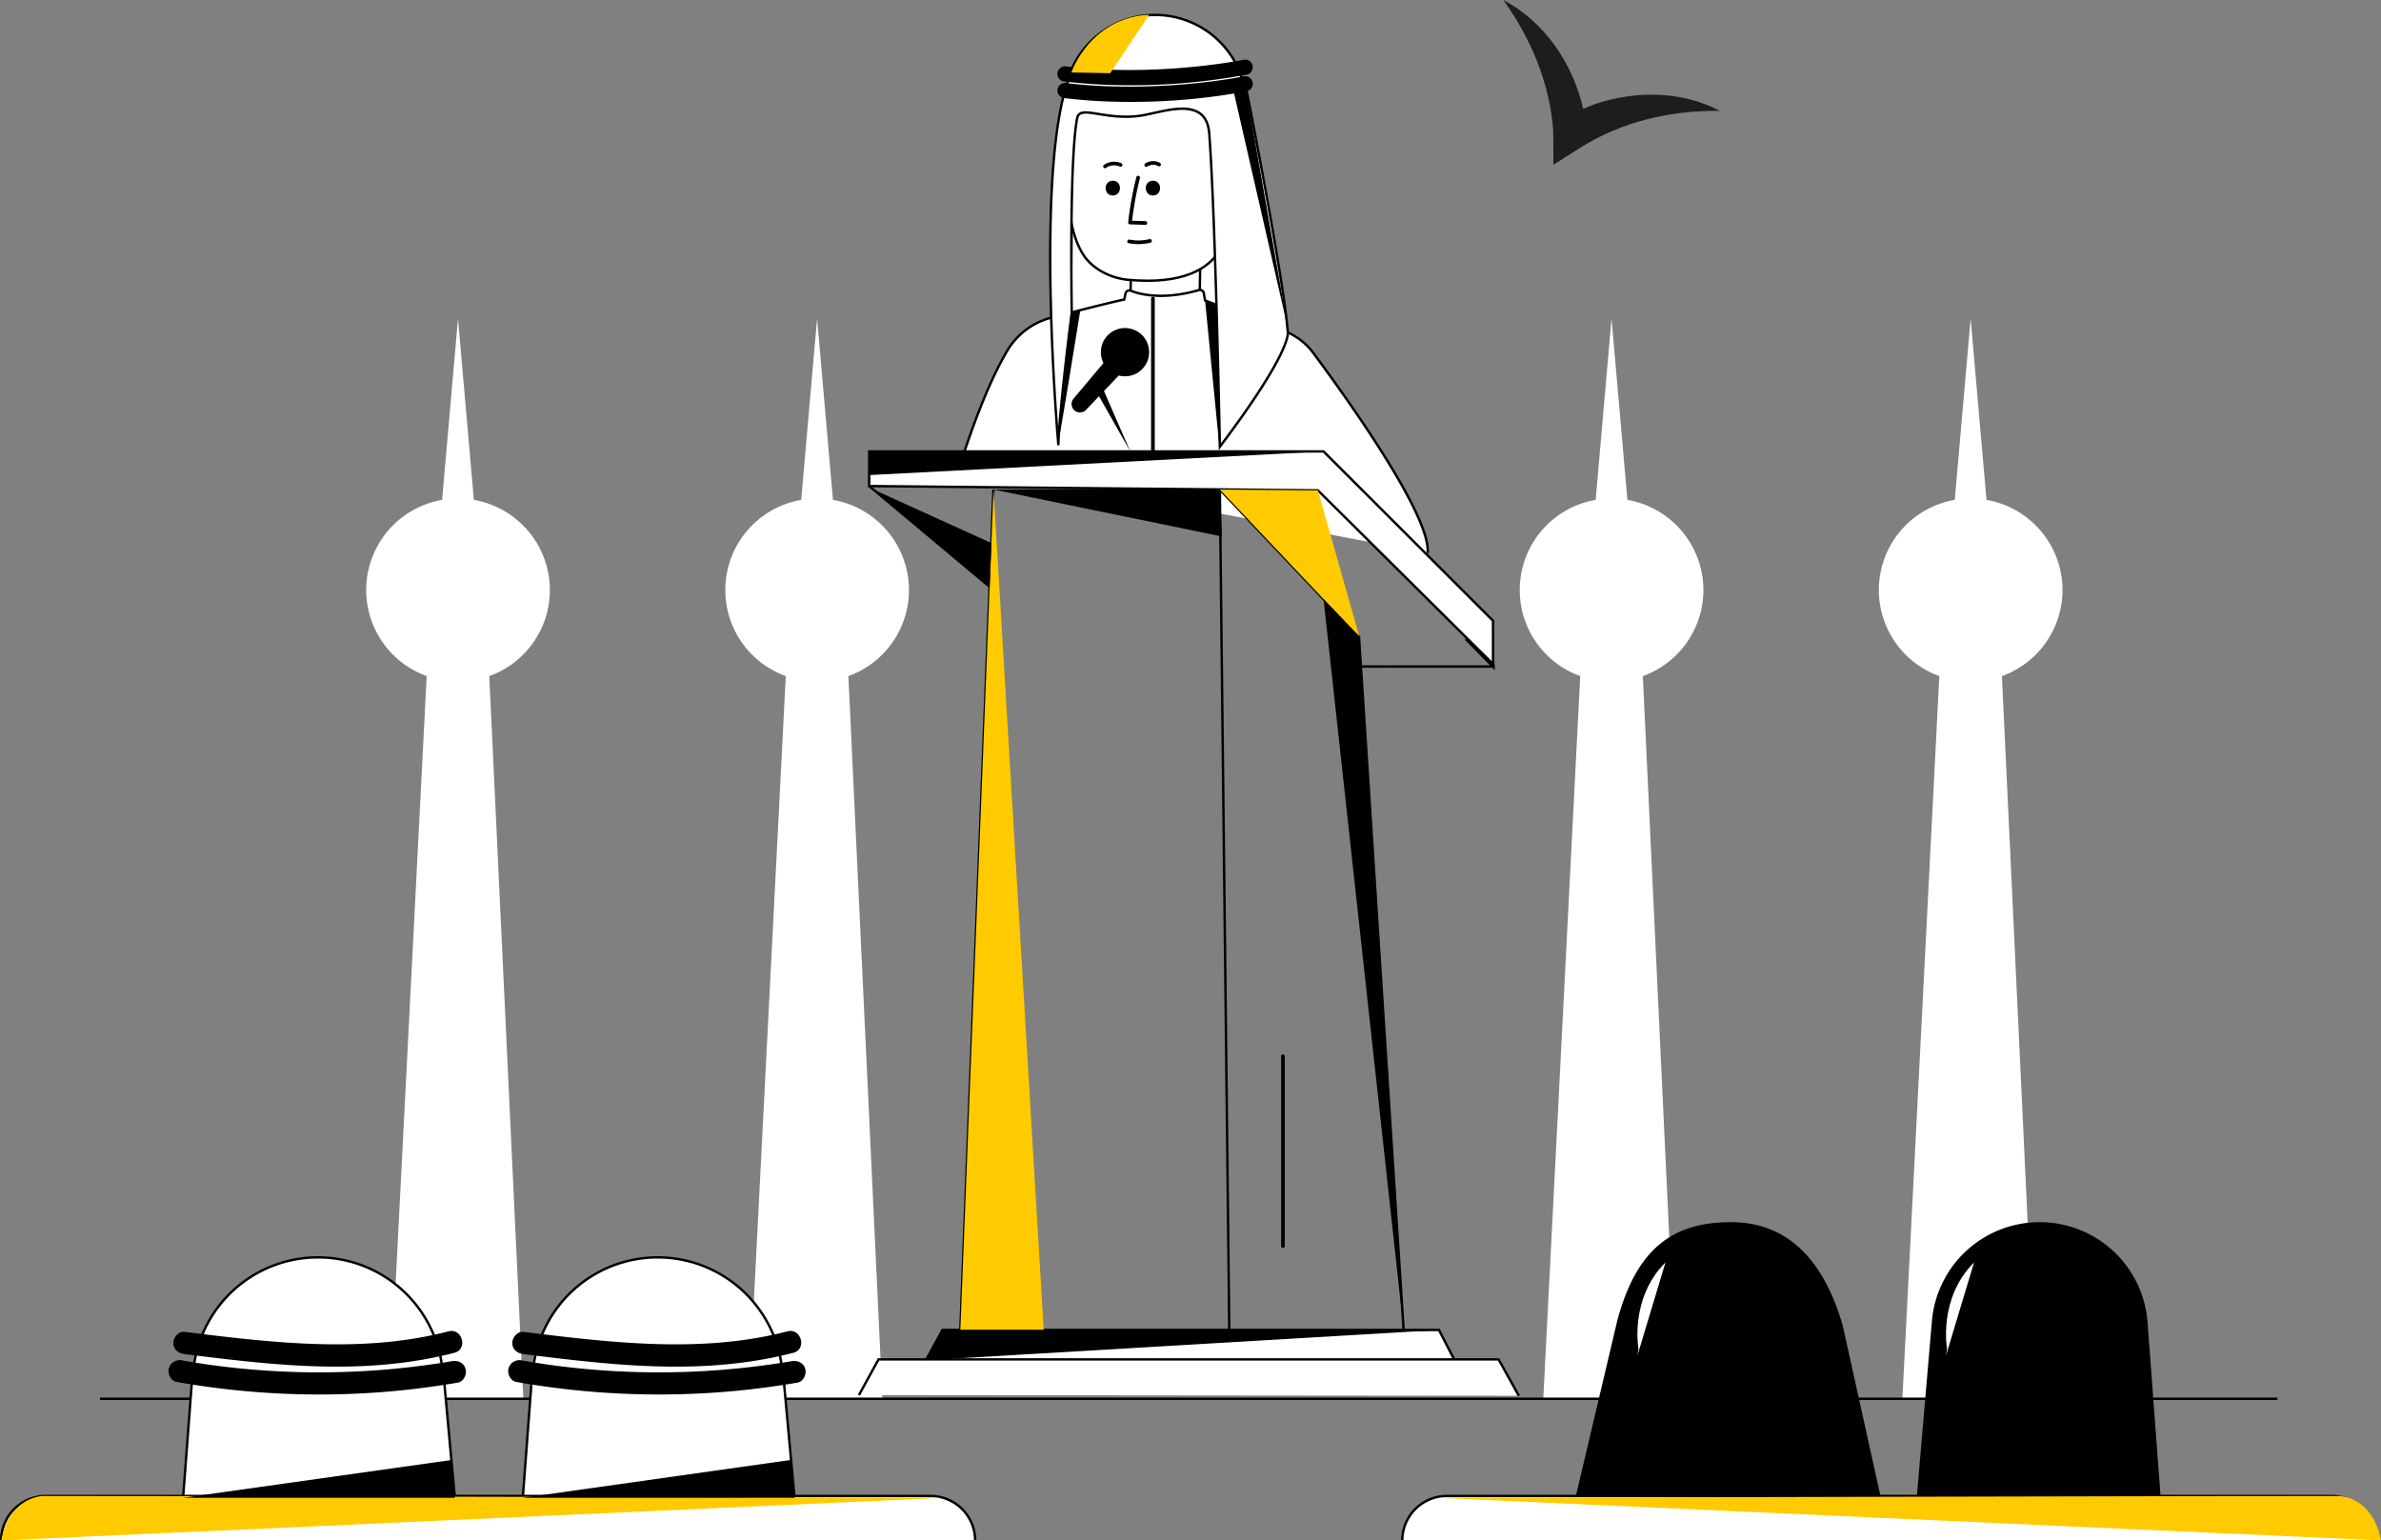 <svg xmlns="http://www.w3.org/2000/svg" viewBox="0 0 991.695 641.61">
  <rect x="0" y="0" width="991.695" height="641.61" fill="#808080" stroke="none"/>
  <g id="_2.الاعلان_عن_تاسيس_الجمعية_" data-name="2.الاعلان عن تاسيس الجمعية " transform="translate(-202.37 -326.727)">
    <g id="Layer_2" transform="translate(202.87 341.212)">
      <path id="Path_6954" data-name="Path 6954" d="M350.35,451.392a38.174,38.174,0,0,0-31.656-37.579L312.087,338.3l-6.619,75.513a38.1,38.1,0,0,0-6.424,73.388L283.655,788.214H339.3l-14.179-301A38.138,38.138,0,0,0,350.35,451.392Z" transform="translate(-121.829 -220.092)" fill="#fff"/>
      <path id="Path_6955" data-name="Path 6955" d="M456.44,451.392a38.174,38.174,0,0,0-31.656-37.579L418.176,338.3l-6.619,75.513a38.1,38.1,0,0,0-6.424,73.388L389.745,788.214h55.642l-14.179-301A38.138,38.138,0,0,0,456.44,451.392Z" transform="translate(-78.352 -220.092)" fill="#fff"/>
      <path id="Path_6956" data-name="Path 6956" d="M694.62,451.392a38.174,38.174,0,0,0-31.656-37.579L656.357,338.3l-6.619,75.513a38.1,38.1,0,0,0-6.424,73.388L627.925,788.214h55.642l-14.179-301A38.138,38.138,0,0,0,694.62,451.392Z" transform="translate(14.356 -220.092)" fill="#fff"/>
      <path id="Path_6957" data-name="Path 6957" d="M800.71,451.392a38.174,38.174,0,0,0-31.656-37.579L762.447,338.3l-6.619,75.513A38.1,38.1,0,0,0,749.4,487.2L734.015,788.214h55.642l-14.179-301A38.138,38.138,0,0,0,800.71,451.392Z" transform="translate(57.833 -220.092)" fill="#fff"/>
      <line id="Line_152" data-name="Line 152" x2="906.966" transform="translate(41.119 568.123)" fill="#fff" stroke="#000" stroke-miterlimit="10" stroke-width="1"/>
      <path id="Path_6958" data-name="Path 6958" d="M581.08,751.265A18.57,18.57,0,0,1,599.6,732.75H968.217a18.57,18.57,0,0,1,18.515,18.515" transform="translate(2.472 -124.14)" fill="#fff" stroke="#000" stroke-miterlimit="10" stroke-width="1"/>
      <path id="Path_6959" data-name="Path 6959" d="M754.815,772.884H627.94L645.267,699.5c8.3-30.673,23.962-40.672,47.353-40.672h0c23.576,0,38.666,15.892,46.473,43.125Z" transform="translate(27.914 -164.274)"/>
      <path id="Path_6960" data-name="Path 6960" d="M821.484,772.884H719.99l6.264-72.857a45.063,45.063,0,0,1,44.884-41.2h0a45.054,45.054,0,0,1,44.93,41.69Z" transform="translate(77.891 -164.274)"/>
      <path id="Path_6961" data-name="Path 6961" d="M251.97,752.015l4.042-53.355H360.268l4.891,53.355" transform="translate(-176.212 -142.649)" fill="#fff" stroke="#000" stroke-miterlimit="10" stroke-width="1"/>
      <path id="Path_6962" data-name="Path 6962" d="M254.59,720.326a52.136,52.136,0,0,1,104.271,0" transform="translate(-174.79 -159.192)" fill="#fff" stroke="#000" stroke-miterlimit="10" stroke-width="1"/>
      <g id="Group_689" data-name="Group 689" transform="translate(71.7 539.873)">
        <g id="Group_688" data-name="Group 688">
          <path id="Path_6963" data-name="Path 6963" d="M253.984,697.843c28.976,3.6,58.385,7.205,87.577,3.95a174.151,174.151,0,0,0,24.826-4.49c5.755-1.5,3.317-10.43-2.469-8.933-27.912,7.283-57.058,6.033-85.509,3.07-8.162-.849-16.293-1.852-24.44-2.854-2.484-.309-4.629,2.345-4.629,4.629.015,2.762,2.145,4.32,4.644,4.629Z" transform="translate(-249.34 -688.201)"/>
        </g>
      </g>
      <g id="Group_691" data-name="Group 691" transform="translate(69.686 552.077)">
        <g id="Group_690" data-name="Group 690">
          <path id="Path_6964" data-name="Path 6964" d="M251.406,705.136a340.393,340.393,0,0,0,91.048,3.765q13.1-1.25,26.076-3.472c2.469-.417,3.842-3.456,3.24-5.693-.71-2.608-3.225-3.657-5.693-3.24a331.311,331.311,0,0,1-87.87,3.055q-12.243-1.2-24.332-3.348a4.766,4.766,0,0,0-5.693,3.24c-.617,2.237.756,5.261,3.225,5.693Z" transform="translate(-248.035 -696.111)"/>
        </g>
      </g>
      <path id="Path_6965" data-name="Path 6965" d="M343.67,752.015,347.7,698.66H451.953l4.906,53.355" transform="translate(-126.425 -142.649)" fill="#fff" stroke="#000" stroke-miterlimit="10" stroke-width="1"/>
      <path id="Path_6966" data-name="Path 6966" d="M346.28,720.326a52.136,52.136,0,0,1,104.271,0" transform="translate(-125.008 -159.192)" fill="#fff" stroke="#000" stroke-miterlimit="10" stroke-width="1"/>
      <g id="Group_693" data-name="Group 693" transform="translate(212.878 539.873)">
        <g id="Group_692" data-name="Group 692">
          <path id="Path_6967" data-name="Path 6967" d="M345.484,697.843c28.976,3.6,58.385,7.205,87.577,3.95a174.149,174.149,0,0,0,24.826-4.49c5.755-1.5,3.317-10.43-2.469-8.933-27.912,7.283-57.058,6.033-85.509,3.07-8.162-.849-16.293-1.852-24.44-2.854-2.484-.309-4.629,2.345-4.629,4.629.015,2.762,2.145,4.32,4.644,4.629Z" transform="translate(-340.84 -688.201)"/>
        </g>
      </g>
      <g id="Group_695" data-name="Group 695" transform="translate(211.158 552.077)">
        <g id="Group_694" data-name="Group 694">
          <path id="Path_6968" data-name="Path 6968" d="M343.1,705.136a340.393,340.393,0,0,0,91.048,3.765q13.1-1.25,26.076-3.472c2.469-.417,3.842-3.456,3.24-5.693-.71-2.608-3.225-3.657-5.693-3.24a331.311,331.311,0,0,1-87.87,3.055q-12.243-1.2-24.332-3.348a4.766,4.766,0,0,0-5.693,3.24c-.617,2.237.756,5.261,3.225,5.693Z" transform="translate(-339.725 -696.111)"/>
        </g>
      </g>
      <path id="Path_6969" data-name="Path 6969" d="M608.522,751.265a18.57,18.57,0,0,0-18.515-18.515H221.385a18.57,18.57,0,0,0-18.515,18.515" transform="translate(-202.87 -124.14)" fill="#fff" stroke="#000" stroke-miterlimit="10" stroke-width="1"/>
      <path id="Path_6970" data-name="Path 6970" d="M375.96,595.221c1.867-.787,3.765-1.543,5.724-2.191,15.954-5.261,35.256-5.416,51.21,3.07-21.046-.293-41.1,4.706-57.876,15.183l-11.433,7.267c.015-.525-.062-14.843-.123-14.689-1.512-19.04-8.934-37.478-20.753-53.941C360.377,559.27,371.887,577.029,375.96,595.221Z" transform="translate(282.928 -564.405)" fill="#1d1d1b"/>
    </g>
    <g id="Layer_4" transform="translate(202.87 949.804)">
      <path id="Path_6971" data-name="Path 6971" d="M202.87,751.271l392.368-17.744s-374.624-.926-375.411-.771C219.025,732.91,206.388,733.543,202.87,751.271Z" transform="translate(-202.87 -732.739)" fill="#ffcb00"/>
      <path id="Path_6972" data-name="Path 6972" d="M983.348,751.271,590.98,733.528s374.624-.926,375.411-.771S979.83,733.543,983.348,751.271Z" transform="translate(7.847 -732.739)" fill="#ffcb00"/>
    </g>
    <g id="Layer_3" transform="translate(278.628 332.937)">
      <path id="Path_6973" data-name="Path 6973" d="M610.449,516.545l-.71-19.055L597.92,503.8Z" transform="translate(-64.143 -243.596)"/>
      <path id="Path_6974" data-name="Path 6974" d="M251.97,738.778,363.725,723.04l1.435,15.738Z" transform="translate(-251.97 -121.138)"/>
      <path id="Path_6975" data-name="Path 6975" d="M343.67,738.778,455.116,723.04l1.744,15.738Z" transform="translate(-202.183 -121.138)"/>
      <path id="Path_6976" data-name="Path 6976" d="M644.993,705.681s-3.826-20.922,11.248-35.981l-11.68,38.774" transform="translate(-38.821 -150.098)" fill="#fff"/>
      <path id="Path_6977" data-name="Path 6977" d="M728.293,705.681s-3.826-20.922,11.248-35.981l-11.68,38.774" transform="translate(6.405 -150.098)" fill="#fff"/>
      <path id="Path_6978" data-name="Path 6978" d="M565.416,459.006,556.251,355.29l-62.874.787L491.71,457.91Z" transform="translate(-121.807 -320.801)" fill="#fff"/>
      <g id="Group_696" data-name="Group 696" transform="translate(394.528 90.343)">
        <path id="Path_6979" data-name="Path 6979" d="M536.538,419.309l.478-27.032-28.729-.787-.617,29.455C512.561,421.531,524.457,424.786,536.538,419.309Z" transform="translate(-507.67 -391.49)" fill="#fff" stroke="#000" stroke-miterlimit="10" stroke-width="1"/>
      </g>
      <g id="Group_697" data-name="Group 697" transform="translate(394.991 116.696)">
        <path id="Path_6980" data-name="Path 6980" d="M520.715,409.156c-.031.17-1.111,5.138-2.577,13.331-.386,2.129-.8,4.475-1.219,7-2.145,12.837-4.675,30.535-6.141,49.513H507.97c1.45-18.947,3.965-36.629,6.11-49.544.432-2.561.833-4.922,1.219-7.067,1.389-7.761,2.453-12.745,2.654-13.67.015-.093.031-.139.031-.154l1.018.216Z" transform="translate(-507.97 -408.57)" fill="#a5b2bf"/>
      </g>
      <path id="Path_6981" data-name="Path 6981" d="M656.411,516.759c1.543-15.584-34.438-65.59-47.6-83.3a27.323,27.323,0,0,0-12.019-9.15c-4.768-1.867-10.723-4.166-16.263-6.3-8.964-3.441-16.833-6.465-16.833-6.465l-.509-3.04a1.609,1.609,0,0,0-2.037-1.265c-15.105,4.336-24.733,1.728-28.421.262a1.589,1.589,0,0,0-2.129,1.142l-.555,2.53c-5,1.065-14.118,3.348-21.863,5.354-2.716.694-5.724,1.466-8.455,2.176a30.158,30.158,0,0,0-18.361,13.747c-4.984,8.347-11.665,22.7-19.6,47.306" transform="translate(-138.063 -292.629)" fill="#fff" stroke="#000" stroke-miterlimit="10" stroke-width="1"/>
      <path id="Path_6982" data-name="Path 6982" d="M437.18,450.78H626.421l70.589,70.527v18.037L624.075,467l-186.9-1.805Z" transform="translate(-151.414 -268.957)" fill="#fff" stroke="#000" stroke-miterlimit="10" stroke-width="1"/>
      <line id="Line_153" data-name="Line 153" x2="50.176" y2="41.983" transform="translate(285.766 196.234)" fill="#fff" stroke="#000" stroke-miterlimit="10" stroke-width="1"/>
      <line id="Line_154" data-name="Line 154" x2="44.683" transform="translate(501.623 271.406)" fill="none" stroke="#000" stroke-miterlimit="10" stroke-width="1"/>
      <line id="Line_155" data-name="Line 155" x2="58.153" y2="61.455" transform="translate(431.82 197.685)" fill="none" stroke="#000" stroke-miterlimit="10" stroke-width="1"/>
      <line id="Line_156" data-name="Line 156" x1="11.047" transform="translate(490.575 271.406)" fill="#fff" stroke="#000" stroke-miterlimit="10" stroke-width="1"/>
      <g id="Group_699" data-name="Group 699" transform="translate(403.168 117.421)">
        <g id="Group_698" data-name="Group 698">
          <path id="Path_6983" data-name="Path 6983" d="M513.27,409.781v63.646a.772.772,0,0,0,1.543,0V409.781a.772.772,0,0,0-1.543,0Z" transform="translate(-513.27 -409.04)"/>
        </g>
      </g>
      <g id="Group_704" data-name="Group 704" transform="translate(361.16 0.004)">
        <path id="Path_6984" data-name="Path 6984" d="M558.14,386.6l-2.839,3.24c-.2-4.552-.324-4.86-.4-7.313-.478-15.753-3.256-22.6-3.256-22.6-4.629-19.271-59.681-4.613-59.681-4.613,1.142,10.4-6.372,50.979,5.616,68.676,3.58,5.277,10.723,9.319,18.361,10.029,46.072,4.228,41.49-27.125,41.49-27.125s12.035,2.5,11.418-12.868C568.354,381.908,558.14,386.6,558.14,386.6Z" transform="translate(-483.53 -323.693)" fill="#fff" stroke="#000" stroke-miterlimit="10" stroke-width="1"/>
        <path id="Path_6985" data-name="Path 6985" d="M492.961,353.818s55.052-14.658,59.681,4.613c0,0,2.175,5.369,3.009,17.512l-6.233.895s-2.808-10.168-12.7-8.856c-9.906,1.312-8.841,4.042-34.253.879-4.49-.555-7.823,4.444-9.535,12.482C493.038,375.434,493.254,356.564,492.961,353.818Z" transform="translate(-482.305 -324.502)" fill="#fff"/>
        <g id="Group_701" data-name="Group 701">
          <g id="Group_700" data-name="Group 700">
            <path id="Path_6986" data-name="Path 6986" d="M567.891,364.74s15.2,76.653,17.065,99.874c0,0,3.132,6.511-28.251,48.186,0,0-1.79-95.538-4.428-130.5-1.219-16.293-19.472-8.7-28.729-7.375-14.828,2.1-25.15-4.752-26.276,1.018-3.379,17.111-2.253,80.9-2.253,80.9s-5.431,42.677-5.57,55.3c0,0-9.242-104.919,2.731-147.674l2.947-9.288a38.039,38.039,0,0,1,69.2,0l3.564,9.566" transform="translate(-486.044 -332.94)" fill="#fff" stroke="#000" stroke-miterlimit="10" stroke-width="1"/>
          </g>
        </g>
        <g id="Group_702" data-name="Group 702" transform="translate(2.981 25.55)">
          <path id="Path_6987" data-name="Path 6987" d="M518.239,360.177a261.774,261.774,0,0,0,48.6-4.428,3.159,3.159,0,1,0-1.281-6.187c-.355.077-35.981,7.313-74.061,2.762a3.154,3.154,0,0,0-.741,6.264A228.53,228.53,0,0,0,518.239,360.177Z" transform="translate(-487.976 -349.5)"/>
        </g>
        <g id="Group_703" data-name="Group 703" transform="translate(2.981 18.623)">
          <path id="Path_6988" data-name="Path 6988" d="M518.239,355.687a261.774,261.774,0,0,0,48.6-4.428,3.159,3.159,0,1,0-1.281-6.187c-.355.077-35.981,7.313-74.061,2.762a3.154,3.154,0,0,0-.741,6.264A228.53,228.53,0,0,0,518.239,355.687Z" transform="translate(-487.976 -345.01)"/>
        </g>
      </g>
      <g id="Group_706" data-name="Group 706" transform="translate(384.25 69.05)">
        <g id="Group_705" data-name="Group 705">
          <path id="Path_6989" data-name="Path 6989" d="M503.989,383.862c3.965,0,3.981-6.172,0-6.172-3.965,0-3.981,6.172,0,6.172Z" transform="translate(-501.009 -377.69)"/>
        </g>
      </g>
      <g id="Group_708" data-name="Group 708" transform="translate(400.954 69.05)">
        <g id="Group_707" data-name="Group 707">
          <path id="Path_6990" data-name="Path 6990" d="M514.821,383.862c3.965,0,3.981-6.172,0-6.172s-3.981,6.172,0,6.172Z" transform="translate(-511.835 -377.69)"/>
        </g>
      </g>
      <g id="Group_710" data-name="Group 710" transform="translate(383.211 61.142)">
        <g id="Group_709" data-name="Group 709">
          <path id="Path_6991" data-name="Path 6991" d="M507.98,373.252a7.34,7.34,0,0,0-7.267.6.8.8,0,0,0-.278,1.049.765.765,0,0,0,1.049.278,5.751,5.751,0,0,1,5.709-.6.789.789,0,0,0,1.049-.278.744.744,0,0,0-.262-1.049Z" transform="translate(-500.335 -372.564)"/>
        </g>
      </g>
      <g id="Group_712" data-name="Group 712" transform="translate(400.399 60.903)">
        <g id="Group_711" data-name="Group 711">
          <path id="Path_6992" data-name="Path 6992" d="M512.64,374.678a3.672,3.672,0,0,1,1.08-.525,4.379,4.379,0,0,1,3.487.324.767.767,0,0,0,.771-1.327,6.013,6.013,0,0,0-6.125.2.771.771,0,1,0,.787,1.327Z" transform="translate(-511.475 -372.409)"/>
        </g>
      </g>
      <path id="Path_6993" data-name="Path 6993" d="M452.48,700.536l6.928-12.606H666.176l6.5,12.606" transform="translate(-143.107 -140.2)" fill="#fff" stroke="#000" stroke-miterlimit="10" stroke-width="1"/>
      <path id="Path_6994" data-name="Path 6994" d="M434.41,710.738l8.162-14.858H700.828l8.424,15.136" transform="translate(-152.917 -135.884)" fill="#fff" stroke="#000" stroke-miterlimit="10" stroke-width="1"/>
      <line id="Line_157" data-name="Line 157" x1="13.809" y2="350.045" transform="translate(323.723 197.685)" fill="#fff" stroke="#000" stroke-miterlimit="10" stroke-width="1"/>
      <line id="Line_158" data-name="Line 158" x2="3.919" y2="350.045" transform="translate(431.82 197.685)" fill="#fff" stroke="#000" stroke-miterlimit="10" stroke-width="1"/>
      <line id="Line_159" data-name="Line 159" x2="18.623" y2="289.068" transform="translate(489.742 258.661)" fill="#fff" stroke="#000" stroke-miterlimit="10" stroke-width="1"/>
      <g id="Group_714" data-name="Group 714" transform="translate(457.325 432.997)">
        <g id="Group_713" data-name="Group 713">
          <path id="Path_6995" data-name="Path 6995" d="M549.913,693.4V614.311a.772.772,0,0,0-1.543,0V693.4a.772.772,0,0,0,1.543,0Z" transform="translate(-548.37 -613.57)"/>
        </g>
      </g>
      <g id="Group_716" data-name="Group 716" transform="translate(393.614 66.975)">
        <g id="Group_715" data-name="Group 715">
          <path id="Path_6996" data-name="Path 6996" d="M510.522,376.893a143.484,143.484,0,0,0-3.441,18.947.784.784,0,0,0,.771.771c2.145.062,4.274.139,6.419.2.988.031.988-1.512,0-1.543-2.145-.062-4.274-.139-6.419-.2l.771.771A142.987,142.987,0,0,1,512,377.294a.768.768,0,0,0-1.481-.4Z" transform="translate(-507.078 -376.345)"/>
        </g>
      </g>
      <g id="Group_718" data-name="Group 718" transform="translate(393.249 93.358)">
        <g id="Group_717" data-name="Group 717">
          <path id="Path_6997" data-name="Path 6997" d="M516.112,393.469a19.316,19.316,0,0,1-8.3.2c-.972-.185-1.389,1.3-.417,1.481a21.142,21.142,0,0,0,9.119-.2c.972-.231.555-1.713-.4-1.481Z" transform="translate(-506.841 -393.444)"/>
        </g>
      </g>
      <path id="Path_6998" data-name="Path 6998" d="M531.84,461.06l40.841.355,17.312,61.1Z" transform="translate(-100.02 -263.375)" fill="#ffcb00"/>
      <path id="Path_6999" data-name="Path 6999" d="M507.936,357.212l16.232-24.27s-21.91-.91-32.448,23.962Z" transform="translate(-121.802 -332.937)" fill="#ffcb00"/>
      <path id="Path_7000" data-name="Path 7000" d="M461.78,811.105h34.731L475.589,461.06Z" transform="translate(-138.057 -263.375)" fill="#ffcb00"/>
      <path id="Path_7001" data-name="Path 7001" d="M470.73,461.06l95.106,19.549-.818-19.549Z" transform="translate(-133.198 -263.375)"/>
      <path id="Path_7002" data-name="Path 7002" d="M437.18,460.624l189.241-9.844H437.18Z" transform="translate(-151.414 -268.957)"/>
      <path id="Path_7003" data-name="Path 7003" d="M486.743,501.593l.71-18.237-49.142-22.3Z" transform="translate(-150.8 -263.375)"/>
      <path id="Path_7004" data-name="Path 7004" d="M527.84,410.01l6.172,62.905-1.4-60.529Z" transform="translate(-102.191 -291.092)"/>
      <path id="Path_7005" data-name="Path 7005" d="M487.97,469.538a11.785,11.785,0,0,0,.355-1.558c1.743-8.841,9.211-55.33,9.211-55.33l-3.58.926-5.832,55.345" transform="translate(-123.838 -289.659)"/>
      <path id="Path_7006" data-name="Path 7006" d="M535.41,352.97l22.835,99.7-17.5-99.7Z" transform="translate(-98.081 -322.061)"/>
      <circle id="Ellipse_32" data-name="Ellipse 32" cx="10.06" cy="10.06" r="10.06" transform="translate(382.246 130.413)"/>
      <path id="Path_7007" data-name="Path 7007" d="M516.263,429.443l-18.407,19.364a3.489,3.489,0,0,1-4.937.139h0a3.5,3.5,0,0,1-.278-4.814L510.817,422.5" transform="translate(-121.751 -284.311)"/>
      <path id="Path_7008" data-name="Path 7008" d="M500.408,432.6l12.22,28.05L498.51,435.717Z" transform="translate(-118.116 -278.827)"/>
      <path id="Path_7009" data-name="Path 7009" d="M559.83,490.64l33.358,304.405L574.565,505.977Z" transform="translate(-84.823 -247.315)"/>
      <path id="Path_7010" data-name="Path 7010" d="M452.48,700.536l213.7-12.606H459.408Z" transform="translate(-143.107 -140.2)"/>
    </g>
  </g>
</svg>